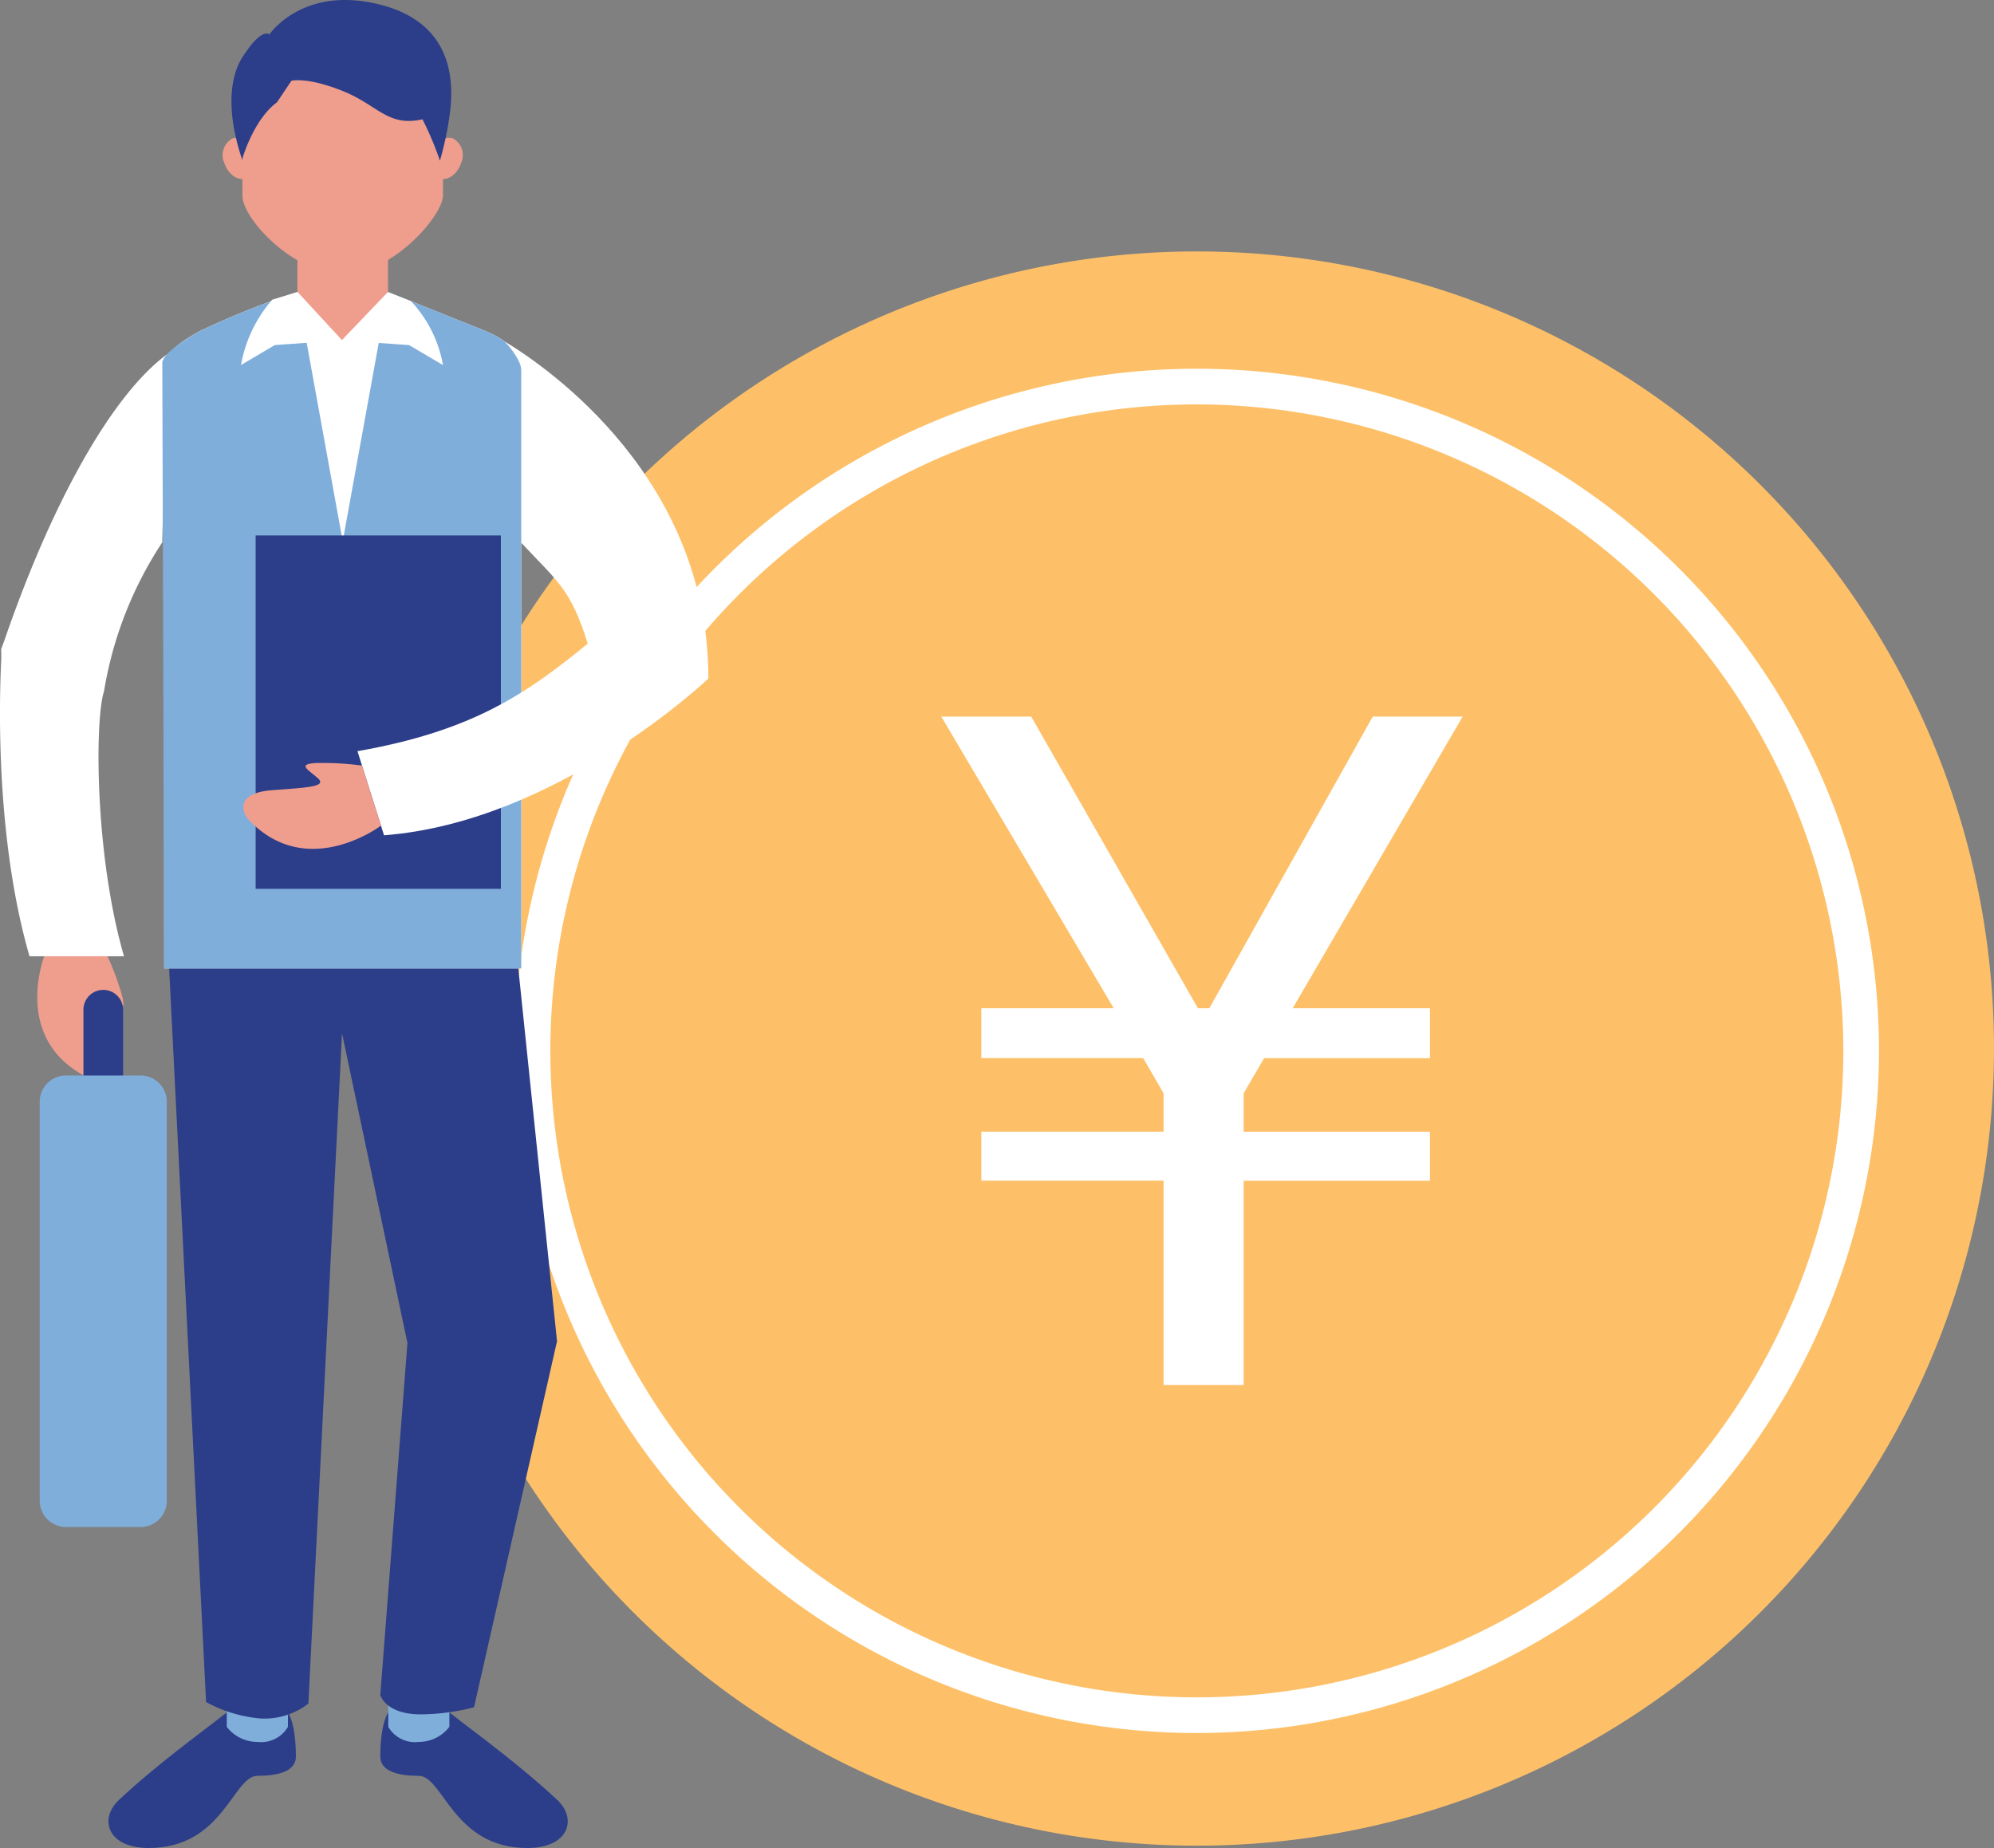 <svg id="mv_illust_04" xmlns="http://www.w3.org/2000/svg" xmlns:xlink="http://www.w3.org/1999/xlink" width="158.609" height="147" viewBox="0 0 158.609 147">
  <rect x="0" y="0" width="158.609" height="147" fill="#808080" stroke="none"/>
  <defs>
    <clipPath id="clip-path">
      <rect id="Rectangle_693" data-name="Rectangle 693" width="158.609" height="147" fill="none"/>
    </clipPath>
  </defs>
  <g id="Group_225" data-name="Group 225" clip-path="url(#clip-path)">
    <path id="Path_736" data-name="Path 736" d="M155.749,81.78A63.407,63.407,0,1,1,92.341,18.369,63.407,63.407,0,0,1,155.749,81.78" transform="translate(2.859 1.631)" fill="#fdc068"/>
    <path id="Path_737" data-name="Path 737" d="M91.517,135.215a54.261,54.261,0,1,1,54.262-54.258,54.32,54.32,0,0,1-54.262,54.258m0-105.685a51.424,51.424,0,1,0,51.426,51.427A51.484,51.484,0,0,0,91.517,29.53" transform="translate(3.682 2.638)" fill="#fff"/>
    <path id="Path_739" data-name="Path 739" d="M3.3,69.106s-2.68,6.612,3.261,9.7c.839.437,2.428.44,1.8-2.447s-.957-4.269-.076-3.706,1.459,1.191,1.2-.116a20.5,20.5,0,0,0-1.274-3.448Z" transform="translate(0.267 6.827)" fill="#ef9e8d"/>
    <path id="Path_740" data-name="Path 740" d="M8.273,52.46a30.423,30.423,0,0,1,4.633-11.854l.364-14.945C9.011,28.788,4.219,37.155.352,48.4l-.257.683.008.731c0,.433-.838,13.068,2.245,23.716H9.863c-2.34-8.076-2.324-18.873-1.59-21.074" transform="translate(0 2.536)" fill="#fff"/>
    <path id="Path_741" data-name="Path 741" d="M28.164,123.964s-.633.819-.633,3.518c0,1.243,1.605,1.526,3.062,1.526,1.933,0,2.734,5.741,8.628,5.741,3.337,0,3.983-2.334,2.38-3.827-3.136-2.925-6.445-5.278-8.577-6.959Z" transform="translate(2.721 12.25)" fill="#2c3d89"/>
    <path id="Path_742" data-name="Path 742" d="M28.107,125.368a2.472,2.472,0,0,0,2.432,1.2,3.074,3.074,0,0,0,2.428-1.2v-3.992h-4.86Z" transform="translate(2.777 11.994)" fill="#7faedb"/>
    <path id="Path_743" data-name="Path 743" d="M22.128,123.964s.631.819.631,3.518c0,1.243-1.6,1.526-3.06,1.526-1.931,0-2.732,5.741-8.63,5.741-3.337,0-3.982-2.334-2.379-3.827,3.136-2.925,6.443-5.278,8.575-6.959Z" transform="translate(0.776 12.25)" fill="#2c3d89"/>
    <path id="Path_744" data-name="Path 744" d="M21.281,125.368a2.473,2.473,0,0,1-2.433,1.2,3.081,3.081,0,0,1-2.431-1.2v-3.992h4.863Z" transform="translate(1.622 11.994)" fill="#7faedb"/>
    <path id="Path_745" data-name="Path 745" d="M39.654,66.767H12.076L15.2,128.792a11.042,11.042,0,0,0,4.337,1.308,5.689,5.689,0,0,0,3.8-1.19L26.012,75.59,31.2,100.152h.022l-2.164,28.074s.393,1.545,3.226,1.545a17.461,17.461,0,0,0,4.228-.564L43.1,100.152h.021Z" transform="translate(1.193 6.598)" fill="#2c3d89"/>
    <path id="Path_746" data-name="Path 746" d="M40.288,74.95V27.38c0-1.552-1.371-2.537-2.811-3.122-2.367-.958-7.788-3.121-7.788-3.121H22.483a68.665,68.665,0,0,0-7.79,3.121c-1.345.775-2.809,1.57-2.809,3.122V74.95Z" transform="translate(1.174 2.089)" fill="#fff"/>
    <path id="Path_747" data-name="Path 747" d="M40.3,74.95V27.38c0-1.552-1.371-2.537-2.811-3.122C35.125,23.3,29.7,21.138,29.7,21.138L26.1,40.967,22.5,21.138a68.665,68.665,0,0,0-7.79,3.121c-1.345.775-2.962,1.819-2.962,2.546L11.9,74.95Z" transform="translate(1.161 2.089)" fill="#7faedb"/>
    <path id="Path_748" data-name="Path 748" d="M28.737,21.462l-3.665,3.83-3.543-3.83V17.934h7.207Z" transform="translate(2.128 1.772)" fill="#ef9e8d"/>
    <path id="Path_749" data-name="Path 749" d="M33.5,15.413c0,1.531-3.937,6.228-7.977,6.228-3.885,0-7.973-4.391-7.973-6.228V9.507a7.975,7.975,0,1,1,15.95,0Z" transform="translate(1.734 0.151)" fill="#ef9e8d"/>
    <path id="Path_750" data-name="Path 750" d="M33.59,12.011c-.3.879-1.065,1.414-1.715,1.2a1.511,1.511,0,0,1-.644-1.99c.292-.879,1.059-1.414,1.713-1.2a1.513,1.513,0,0,1,.646,1.99" transform="translate(3.075 0.985)" fill="#ef9e8d"/>
    <path id="Path_751" data-name="Path 751" d="M16.26,12.011c.3.879,1.064,1.414,1.715,1.2a1.517,1.517,0,0,0,.648-1.99c-.3-.879-1.065-1.414-1.715-1.2a1.518,1.518,0,0,0-.648,1.99" transform="translate(1.596 0.985)" fill="#ef9e8d"/>
    <path id="Path_752" data-name="Path 752" d="M24.754,24.976l3.665-3.83,1.832.725a9.96,9.96,0,0,1,2.539,5.078L30.1,25.361Z" transform="translate(2.446 2.09)" fill="#fff"/>
    <path id="Path_753" data-name="Path 753" d="M25.476,24.977l-3.543-3.838-2,.609a10.758,10.758,0,0,0-2.487,5.2l2.687-1.588Z" transform="translate(1.724 2.089)" fill="#fff"/>
    <path id="Path_754" data-name="Path 754" d="M17.63,12.6s.876-3.08,2.748-4.464l1.149-1.712s1.234-.326,4.076.814,3.571,2.873,6.349,2.251a25.7,25.7,0,0,1,1.386,3.291,25.569,25.569,0,0,0,.815-3.952c.205-1.916.508-6.868-5.481-8.435-6.236-1.632-8.9,2.351-8.9,2.351s-.57-.642-2.138,1.8c-1.141,1.773-1.2,4.728,0,8.231" transform="translate(1.655 0)" fill="#2c3d89"/>
    <rect id="Rectangle_691" data-name="Rectangle 691" width="19.505" height="28.108" transform="translate(20.336 42.593)" fill="#2c3d89"/>
    <path id="Path_757" data-name="Path 757" d="M27.99,64c13.83-1.059,25.8-12.47,25.8-12.47,0-15.891-12.668-24.675-16.2-26.808,0,0,1.32,1.364,1.32,2.306V40.736c2.85,3.065,3.914,3.621,5.285,8.02C39.4,52.671,35.086,55.7,25.877,57.309Z" transform="translate(2.557 2.443)" fill="#fff"/>
    <path id="Path_758" data-name="Path 758" d="M28.564,60.219s-5.817,4.414-10.465-.405c-.654-.68-1.108-2.205,1.839-2.418s4.366-.291,3.576-.975-1.554-1.063-.226-1.179a23.353,23.353,0,0,1,3.767.2Z" transform="translate(1.741 5.456)" fill="#ef9e8d"/>
    <path id="Path_759" data-name="Path 759" d="M9.194,79.015a1.577,1.577,0,1,1-3.155,0V73.237a1.577,1.577,0,0,1,3.155,0Z" transform="translate(0.597 7.081)" fill="#2c3d89"/>
    <path id="Rectangle_692" data-name="Rectangle 692" d="M2.086,0H8.022A2.088,2.088,0,0,1,10.11,2.088V33.826a2.088,2.088,0,0,1-2.088,2.088H2.088A2.088,2.088,0,0,1,0,33.826V2.086A2.086,2.086,0,0,1,2.086,0Z" transform="translate(3.159 85.551)" fill="#7faedb"/>
    <path id="Path_760" data-name="Path 760" d="M3.315,2.47V-13.78h14.82v-3.9H3.315v-3.055L4.94-23.53H18.135V-27.5H7.215l13.52-23.2h-7.15l-13,23.2h-.91l-13.26-23.2h-7.15L-7.02-27.5H-17.55v3.965H-4.68l1.625,2.795v3.055H-17.55v3.9H-3.055V2.47Z" transform="translate(95.609 107.701)" fill="#fff"/>
  </g>
</svg>
